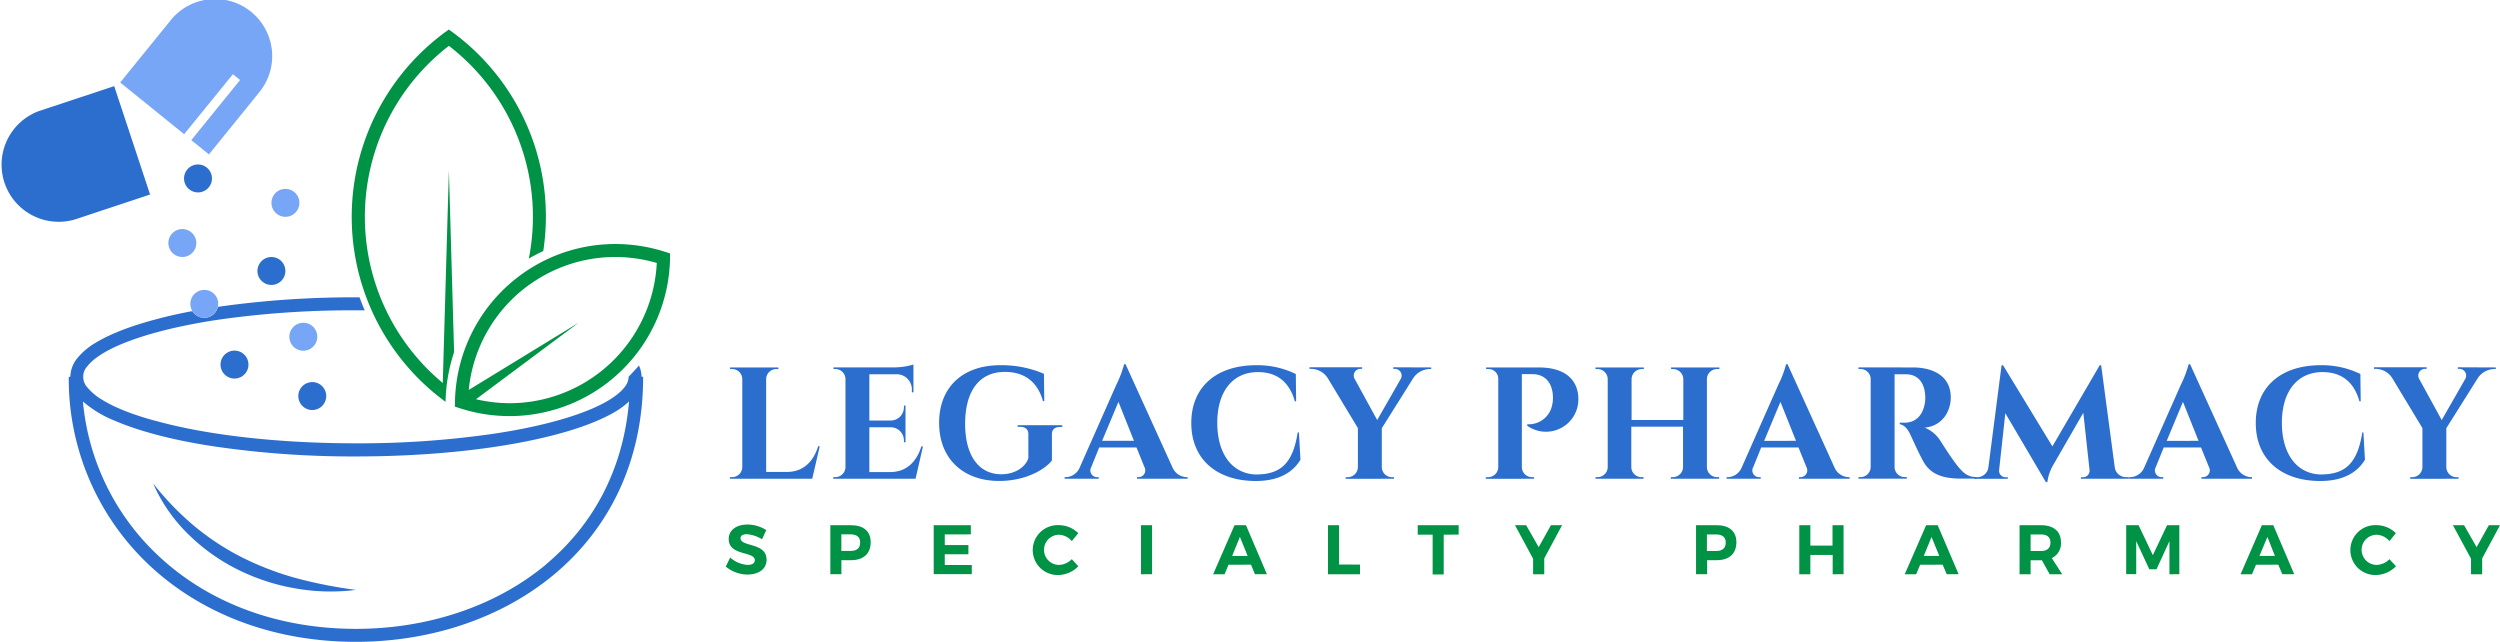 <svg xmlns="http://www.w3.org/2000/svg" viewBox="0 0 628.33 161.28"><defs><style>.cls-1{fill:#2c6ece;}.cls-2{fill:#009245;}.cls-3{fill:#77a6f7;}</style></defs><g id="Layer_2" data-name="Layer 2"><g id="Layer_1-2" data-name="Layer 1"><path class="cls-1" d="M158,94.67v0a4.35,4.35,0,0,1-1.08,2.7c-1.33,1.73-4.12,3.63-8.09,5.33-5.95,2.57-14.48,4.77-24.67,6.3a235.61,235.61,0,0,1-34.67,2.42c-19.25,0-36.68-2-49.18-5.33C34,104.5,29,102.54,25.68,100.48A14,14,0,0,1,22,97.41,3.91,3.91,0,0,1,22,92c1.34-1.73,4.12-3.63,8.09-5.33,6-2.57,14.49-4.77,24.67-6.3A235.71,235.71,0,0,1,89.45,78h2.22c-.46-1.07-.9-2.16-1.3-3.27h-.92a240.16,240.16,0,0,0-34.69,2.39,3.5,3.5,0,0,1-6.41,1.07c-3.16.59-6.15,1.25-8.91,2-6.45,1.69-11.7,3.7-15.48,6A17.07,17.07,0,0,0,19.45,90a7.64,7.64,0,0,0-1.77,4.71h-.4A64.18,64.18,0,0,0,37.47,142c12.76,12,30.82,19.32,52,19.31,18.42,0,36.42-5.74,49.88-17s22.31-28,22.29-49.62h-.4a6.81,6.81,0,0,0-.65-2.83C159.75,92.84,158.87,93.77,158,94.67Zm-20.72,47.16c-12.77,10.66-30,16.22-47.79,16.22-20.42,0-37.63-7-49.75-18.43A60.56,60.56,0,0,1,20.84,100.9a28,28,0,0,0,8,4.84c6.35,2.74,15.1,5,25.48,6.53a239.87,239.87,0,0,0,35.16,2.45c19.49,0,37.12-2.06,50-5.44,6.45-1.69,11.7-3.7,15.48-6a19.55,19.55,0,0,0,3.14-2.38C156.58,118.58,148.7,132.24,137.24,141.83Z"/><path class="cls-1" d="M61.07,140.21a64.39,64.39,0,0,1-12.24-8,72.34,72.34,0,0,1-10.34-10.7,40.53,40.53,0,0,0,8.63,12.57,48.68,48.68,0,0,0,12.49,9,52.39,52.39,0,0,0,14.62,4.8,50.56,50.56,0,0,0,15.23.38,116.36,116.36,0,0,1-14.67-2.86A74.16,74.16,0,0,1,61.07,140.21Z"/><path class="cls-2" d="M114.13,88.5l-1.31-45.68-1.54,53.44a54.31,54.31,0,0,1,1.54-84.74A54.25,54.25,0,0,1,132.91,65c1.19-.71,2.4-1.33,3.63-1.91A57.44,57.44,0,0,0,113.8,8.14l-1-.72-1,.72a57.62,57.62,0,0,0,0,92.72l.18.13h0A42.4,42.4,0,0,1,114.13,88.5Z"/><path class="cls-3" d="M58.54,18.65l1.8,1.46L48.08,35.22l4.43,3.59L65,23.39A14.35,14.35,0,1,0,42.72,5.31L30.21,20.73l16.07,13Z"/><path class="cls-1" d="M37.72,48.89l-6.5-19.64-.73-2.19L28.7,21.65,9.85,27.89a14.36,14.36,0,0,0,9,27.26Z"/><path class="cls-1" d="M51.13,48.08a3.51,3.51,0,1,0-4.6-1.87A3.5,3.5,0,0,0,51.13,48.08Z"/><path class="cls-3" d="M44.47,57.84a3.51,3.51,0,1,0,4.59,1.87A3.52,3.52,0,0,0,44.47,57.84Z"/><path class="cls-1" d="M64.71,68.28a3.51,3.51,0,1,0,3.34-3.68A3.52,3.52,0,0,0,64.71,68.28Z"/><path class="cls-3" d="M71.91,54.49a3.51,3.51,0,1,0-3.68-3.34A3.52,3.52,0,0,0,71.91,54.49Z"/><path class="cls-3" d="M52.7,79.57a3.51,3.51,0,0,0,2.06-2.48A3.56,3.56,0,0,0,54.58,75a3.51,3.51,0,1,0-1.88,4.61Z"/><path class="cls-3" d="M77.64,87.85A3.51,3.51,0,1,0,73,86,3.5,3.5,0,0,0,77.64,87.85Z"/><path class="cls-1" d="M77.12,96.31a3.51,3.51,0,1,0,4.6,1.87A3.5,3.5,0,0,0,77.12,96.31Z"/><path class="cls-1" d="M57.57,88.4a3.51,3.51,0,1,0,4.6,1.87A3.5,3.5,0,0,0,57.57,88.4Z"/><path class="cls-2" d="M154.67,61.33a40.15,40.15,0,0,0-23.38,7.48h0A40.38,40.38,0,0,0,114.35,101l0,1.21,1.15.37a40.82,40.82,0,0,0,12.59,2A40.36,40.36,0,0,0,168.4,64.9l0-1.21-1.15-.37A41.13,41.13,0,0,0,154.67,61.33ZM133.18,71.47a36.91,36.91,0,0,1,21.49-6.88,37.36,37.36,0,0,1,10.4,1.5,37.08,37.08,0,0,1-37,35.25,38,38,0,0,1-8.44-1L145.44,81.1,117.81,98a37,37,0,0,1,15.37-26.55l-1-1.33Z"/><path class="cls-1" d="M204.14,120.32H183.45v-.4H184a2.56,2.56,0,0,0,2.56-2.51V95.26A2.56,2.56,0,0,0,184,92.75h-.51v-.4h12.14v.4h-.51a2.56,2.56,0,0,0-2.56,2.51v23.35h5.25c4,0,6.58-2.48,7.82-6.45h.4Z"/><path class="cls-1" d="M230.11,120.32H209.42v-.4h.51a2.56,2.56,0,0,0,2.56-2.51V95.13A2.57,2.57,0,0,0,210,92.74h-.51v-.4h15.32a17.18,17.18,0,0,0,4.77-.73v7h-.4v-.47a3.82,3.82,0,0,0-3.9-4.08H218.5v11.63h5.3a3.34,3.34,0,0,0,3.39-3.42v-.35h.39v9.24h-.39v-.35a3.33,3.33,0,0,0-3.34-3.42H218.5v11.25h5.25c4,0,6.58-2.48,7.82-6.45h.4Z"/><path class="cls-1" d="M266.38,107.32c-1.29,0-2,.65-2,1.81v6.6c-1.88,2.43-6.84,5.15-13.24,5.15-9.07,0-15.11-5.6-15.11-14.59s5.92-14.5,15.35-14.5a26.83,26.83,0,0,1,11,2.16l.08,6.86h-.33c-1.51-5.43-5.3-7.34-9.56-7.34-6.54,0-10,4.94-10,13.06,0,7.72,3.24,12.66,9.12,12.67,2.94,0,5.83-1.42,6.77-4v-6.11c0-1.17-.77-1.82-2.06-1.82h-.63v-.4H267v.4Z"/><path class="cls-1" d="M294.74,117.6a4,4,0,0,0,3.41,2.32h.33v.4H285.75v-.4h.35a1.7,1.7,0,0,0,1.54-2.51l-2-4.94h-9.38l-2,4.94a1.68,1.68,0,0,0,1.53,2.51h.35v.4h-8.57v-.4h.36a3.91,3.91,0,0,0,3.36-2.25l9.24-20.89a27.83,27.83,0,0,0,2-5.24h.36ZM285,110.79,281.1,101,277,110.79Z"/><path class="cls-1" d="M326.46,108.66l.39,6.88c-1.79,3-5.2,5.35-11.23,5.35-9.81,0-16.21-5.46-16.21-14.59,0-8.94,6.18-14.51,16.33-14.51A22,22,0,0,1,325.68,94l.08,6.86h-.33c-1.46-5.25-4.89-7.34-9.28-7.34-6.34,0-10.21,4.88-10.21,12.73s3.75,12.83,9.7,13c6.15,0,9.27-2.68,10.51-10.54Z"/><path class="cls-1" d="M359.72,92.35v.4h-.56a5.13,5.13,0,0,0-4,2.34l-7.87,12.53v9.8a2.56,2.56,0,0,0,2.56,2.51h.51v.4H338.21v-.4h.51a2.56,2.56,0,0,0,2.56-2.49v-9.85L333.68,95a5,5,0,0,0-4-2.29h-.56v-.4h13.22v.4h-.5a1.68,1.68,0,0,0-1.4,2.47l5.69,10.39,5.95-10.39a1.69,1.69,0,0,0-1.4-2.47h-.5v-.4Z"/><path class="cls-1" d="M386.75,92.35c6.84,0,9.8,3.29,9.94,7.66a8.14,8.14,0,0,1-12.84,7v-.38a6,6,0,0,0,6.2-4.56,8.71,8.71,0,0,0,.25-2.4c-.11-3.41-1.95-5.63-5.14-5.63h-2.67v23.38a2.56,2.56,0,0,0,2.56,2.51h.51v.4H373.43v-.4H374a2.56,2.56,0,0,0,2.56-2.51V95.06a2.43,2.43,0,0,0-2.55-2.3h-.5v-.4Z"/><path class="cls-1" d="M419.93,120.32v-.4h.51a2.56,2.56,0,0,0,2.56-2.48v-10.2h-13v10.17a2.56,2.56,0,0,0,2.56,2.51h.51v.4H401v-.4h.51a2.56,2.56,0,0,0,2.56-2.51V95.26a2.57,2.57,0,0,0-2.56-2.51H401v-.4h12.14v.4h-.51a2.58,2.58,0,0,0-2.56,2.51v10.3h13V95.26a2.6,2.6,0,0,0-2.56-2.51h-.51v-.4h12.14v.4h-.51A2.56,2.56,0,0,0,429,95.26v22.15a2.56,2.56,0,0,0,2.56,2.51h.51v.4Z"/><path class="cls-1" d="M461.12,117.6a4,4,0,0,0,3.41,2.32h.33v.4H452.13v-.4h.35a1.7,1.7,0,0,0,1.54-2.51l-2-4.94h-9.38l-2,4.94a1.68,1.68,0,0,0,1.53,2.51h.35v.4h-8.57v-.4h.36a3.91,3.91,0,0,0,3.36-2.25l9.24-20.89a27.83,27.83,0,0,0,2-5.24h.36Zm-9.73-6.81L447.48,101l-4.09,9.81Z"/><path class="cls-1" d="M480.78,92.35c4.85,0,9.51,2,9.51,7.54,0,3.36-2,7.14-6.54,7.59a8.56,8.56,0,0,1,4.08,3.54c.12.19,2.52,4,4,5.87,1.72,2.19,2.86,3,4.95,3v.4h-3.89c-4.37,0-7.55-.95-9.39-4.14-1-1.69-2.77-5.65-3.33-6.85-.78-1.67-1.67-2.51-2.71-2.69v-.38h1.22c2.15,0,4.33-1.12,5.05-4.62a8.65,8.65,0,0,0,.15-1.94c-.16-3.82-2.09-5.53-4.71-5.6-1.06,0-2.53,0-3,0V117.4a2.56,2.56,0,0,0,2.57,2.51h.5v.4H467.09v-.4h.51a2.56,2.56,0,0,0,2.56-2.49V95.25a2.56,2.56,0,0,0-2.56-2.51h-.51v-.4Z"/><path class="cls-1" d="M531.5,117.42a2.86,2.86,0,0,0,2.91,2.5h.64v.4H523v-.38h.62a1.63,1.63,0,0,0,1.56-1.71l-1.58-14.48-7.49,13a11.4,11.4,0,0,0-1.54,4.42h-.38L504,103.86l-1.57,14.38a1.64,1.64,0,0,0,1.56,1.71h.62v.38H496.2v-.4h.63a2.83,2.83,0,0,0,2.92-2.5l3.31-25.63h.37l12.4,20.39,11.89-20.38h.37Z"/><path class="cls-1" d="M562.29,117.6a4,4,0,0,0,3.41,2.32H566v.4H553.3v-.4h.35a1.7,1.7,0,0,0,1.54-2.51l-2-4.94h-9.38l-2,4.94a1.68,1.68,0,0,0,1.53,2.51h.35v.4h-8.57v-.4h.36a3.91,3.91,0,0,0,3.36-2.25l9.24-20.89a27.83,27.83,0,0,0,2-5.24h.36Zm-9.73-6.81L548.65,101l-4.09,9.81Z"/><path class="cls-1" d="M594,108.66l.39,6.88c-1.79,3-5.2,5.35-11.23,5.35-9.81,0-16.21-5.46-16.21-14.59,0-8.94,6.18-14.51,16.33-14.51A22,22,0,0,1,593.24,94l.08,6.86H593c-1.46-5.25-4.89-7.34-9.28-7.34-6.34,0-10.21,4.88-10.21,12.73s3.75,12.83,9.7,13c6.15,0,9.27-2.68,10.51-10.54Z"/><path class="cls-1" d="M627.27,92.35v.4h-.56a5.13,5.13,0,0,0-4,2.34l-7.87,12.53v9.8a2.56,2.56,0,0,0,2.56,2.51h.51v.4H605.76v-.4h.51a2.56,2.56,0,0,0,2.56-2.49v-9.85L601.23,95a5,5,0,0,0-4-2.29h-.56v-.4h13.22v.4h-.5a1.68,1.68,0,0,0-1.4,2.47l5.69,10.39,5.95-10.39a1.69,1.69,0,0,0-1.4-2.47h-.5v-.4Z"/><path class="cls-2" d="M192.59,133.23l-1.07,2.3a8.64,8.64,0,0,0-3.83-1.27c-.93,0-1.57.33-1.57,1,0,2.27,6.56,1,6.54,5.43,0,2.41-2.09,3.71-4.82,3.71a8.63,8.63,0,0,1-5.43-2l1.11-2.27a7.28,7.28,0,0,0,4.36,1.85c1.14,0,1.83-.42,1.83-1.18,0-2.32-6.56-1-6.56-5.33,0-2.23,1.92-3.64,4.77-3.64A9,9,0,0,1,192.59,133.23Z"/><path class="cls-2" d="M213.91,132c3.13,0,4.92,1.55,4.92,4.27,0,2.87-1.79,4.52-4.92,4.52h-2.44v3.52h-2.78V132Zm-2.45,6.47h2.3c1.55,0,2.43-.7,2.43-2.11s-.88-2.06-2.43-2.06h-2.3Z"/><path class="cls-2" d="M237.45,134.32V137h5.94v2.3h-5.94V142h6.79v2.3h-9.57V132H244v2.3Z"/><path class="cls-2" d="M271,134l-1.62,2a4.44,4.44,0,0,0-3.2-1.6,3.79,3.79,0,0,0,0,7.58,4.74,4.74,0,0,0,3.2-1.44l1.64,1.78a7.19,7.19,0,0,1-5,2.2,6.27,6.27,0,1,1,.11-12.53A7,7,0,0,1,271,134Z"/><path class="cls-2" d="M286.77,144.33V132h2.78v12.31Z"/><path class="cls-2" d="M308.77,141.94l-1,2.39h-2.87L310.28,132h2.87l5.26,12.31h-3l-1-2.39Zm2.86-7-1.95,4.78h3.89Z"/><path class="cls-2" d="M341.81,141.9v2.43h-8.05V132h2.78v9.88Z"/><path class="cls-2" d="M362.85,134.38v10h-2.78v-10h-3.75V132h10.29v2.36Z"/><path class="cls-2" d="M388.1,144.33h-2.78v-3.9L380.77,132h2.8l3.15,5.52L389.8,132h2.8l-4.48,8.34v4Z"/><path class="cls-2" d="M431.49,132c3.13,0,4.92,1.55,4.92,4.27,0,2.87-1.79,4.52-4.92,4.52h-2.44v3.52h-2.78V132ZM429,138.49h2.3c1.55,0,2.43-.7,2.43-2.11s-.88-2.06-2.43-2.06H429Z"/><path class="cls-2" d="M460.61,144.33v-4.85H455v4.85h-2.78V132H455v5.13h5.57V132h2.78v12.31Z"/><path class="cls-2" d="M482.59,141.94l-1,2.39h-2.87L484.1,132H487l5.26,12.31h-3l-1-2.39Zm2.87-7-1.95,4.78h3.89Z"/><path class="cls-2" d="M513.19,140.81h-2.83v3.52h-2.78V132h5.35c3.22,0,5.05,1.55,5.05,4.27a4.06,4.06,0,0,1-2.3,4l2.62,4.06h-3.15Zm-.26-2.32c1.53,0,2.41-.7,2.41-2.11s-.88-2.06-2.41-2.06h-2.57v4.17Z"/><path class="cls-2" d="M545.25,144.33V136L542,143.08h-1.81L536.9,136v8.3h-2.52V132h3.11l3.59,7.53,3.57-7.53h3.09v12.31Z"/><path class="cls-2" d="M567,141.94l-1,2.39h-2.87L568.48,132h2.87l5.26,12.31h-3l-1-2.39Zm2.87-7-2,4.78h3.89Z"/><path class="cls-2" d="M602.16,134l-1.62,2a4.44,4.44,0,0,0-3.2-1.6,3.79,3.79,0,0,0,0,7.58,4.74,4.74,0,0,0,3.2-1.44l1.64,1.78a7.19,7.19,0,0,1-5,2.2,6.27,6.27,0,1,1,.11-12.53A7,7,0,0,1,602.16,134Z"/><path class="cls-2" d="M623.83,144.33h-2.78v-3.9L616.5,132h2.8l3.15,5.52,3.08-5.52h2.8l-4.48,8.34v4Z"/></g></g></svg>
